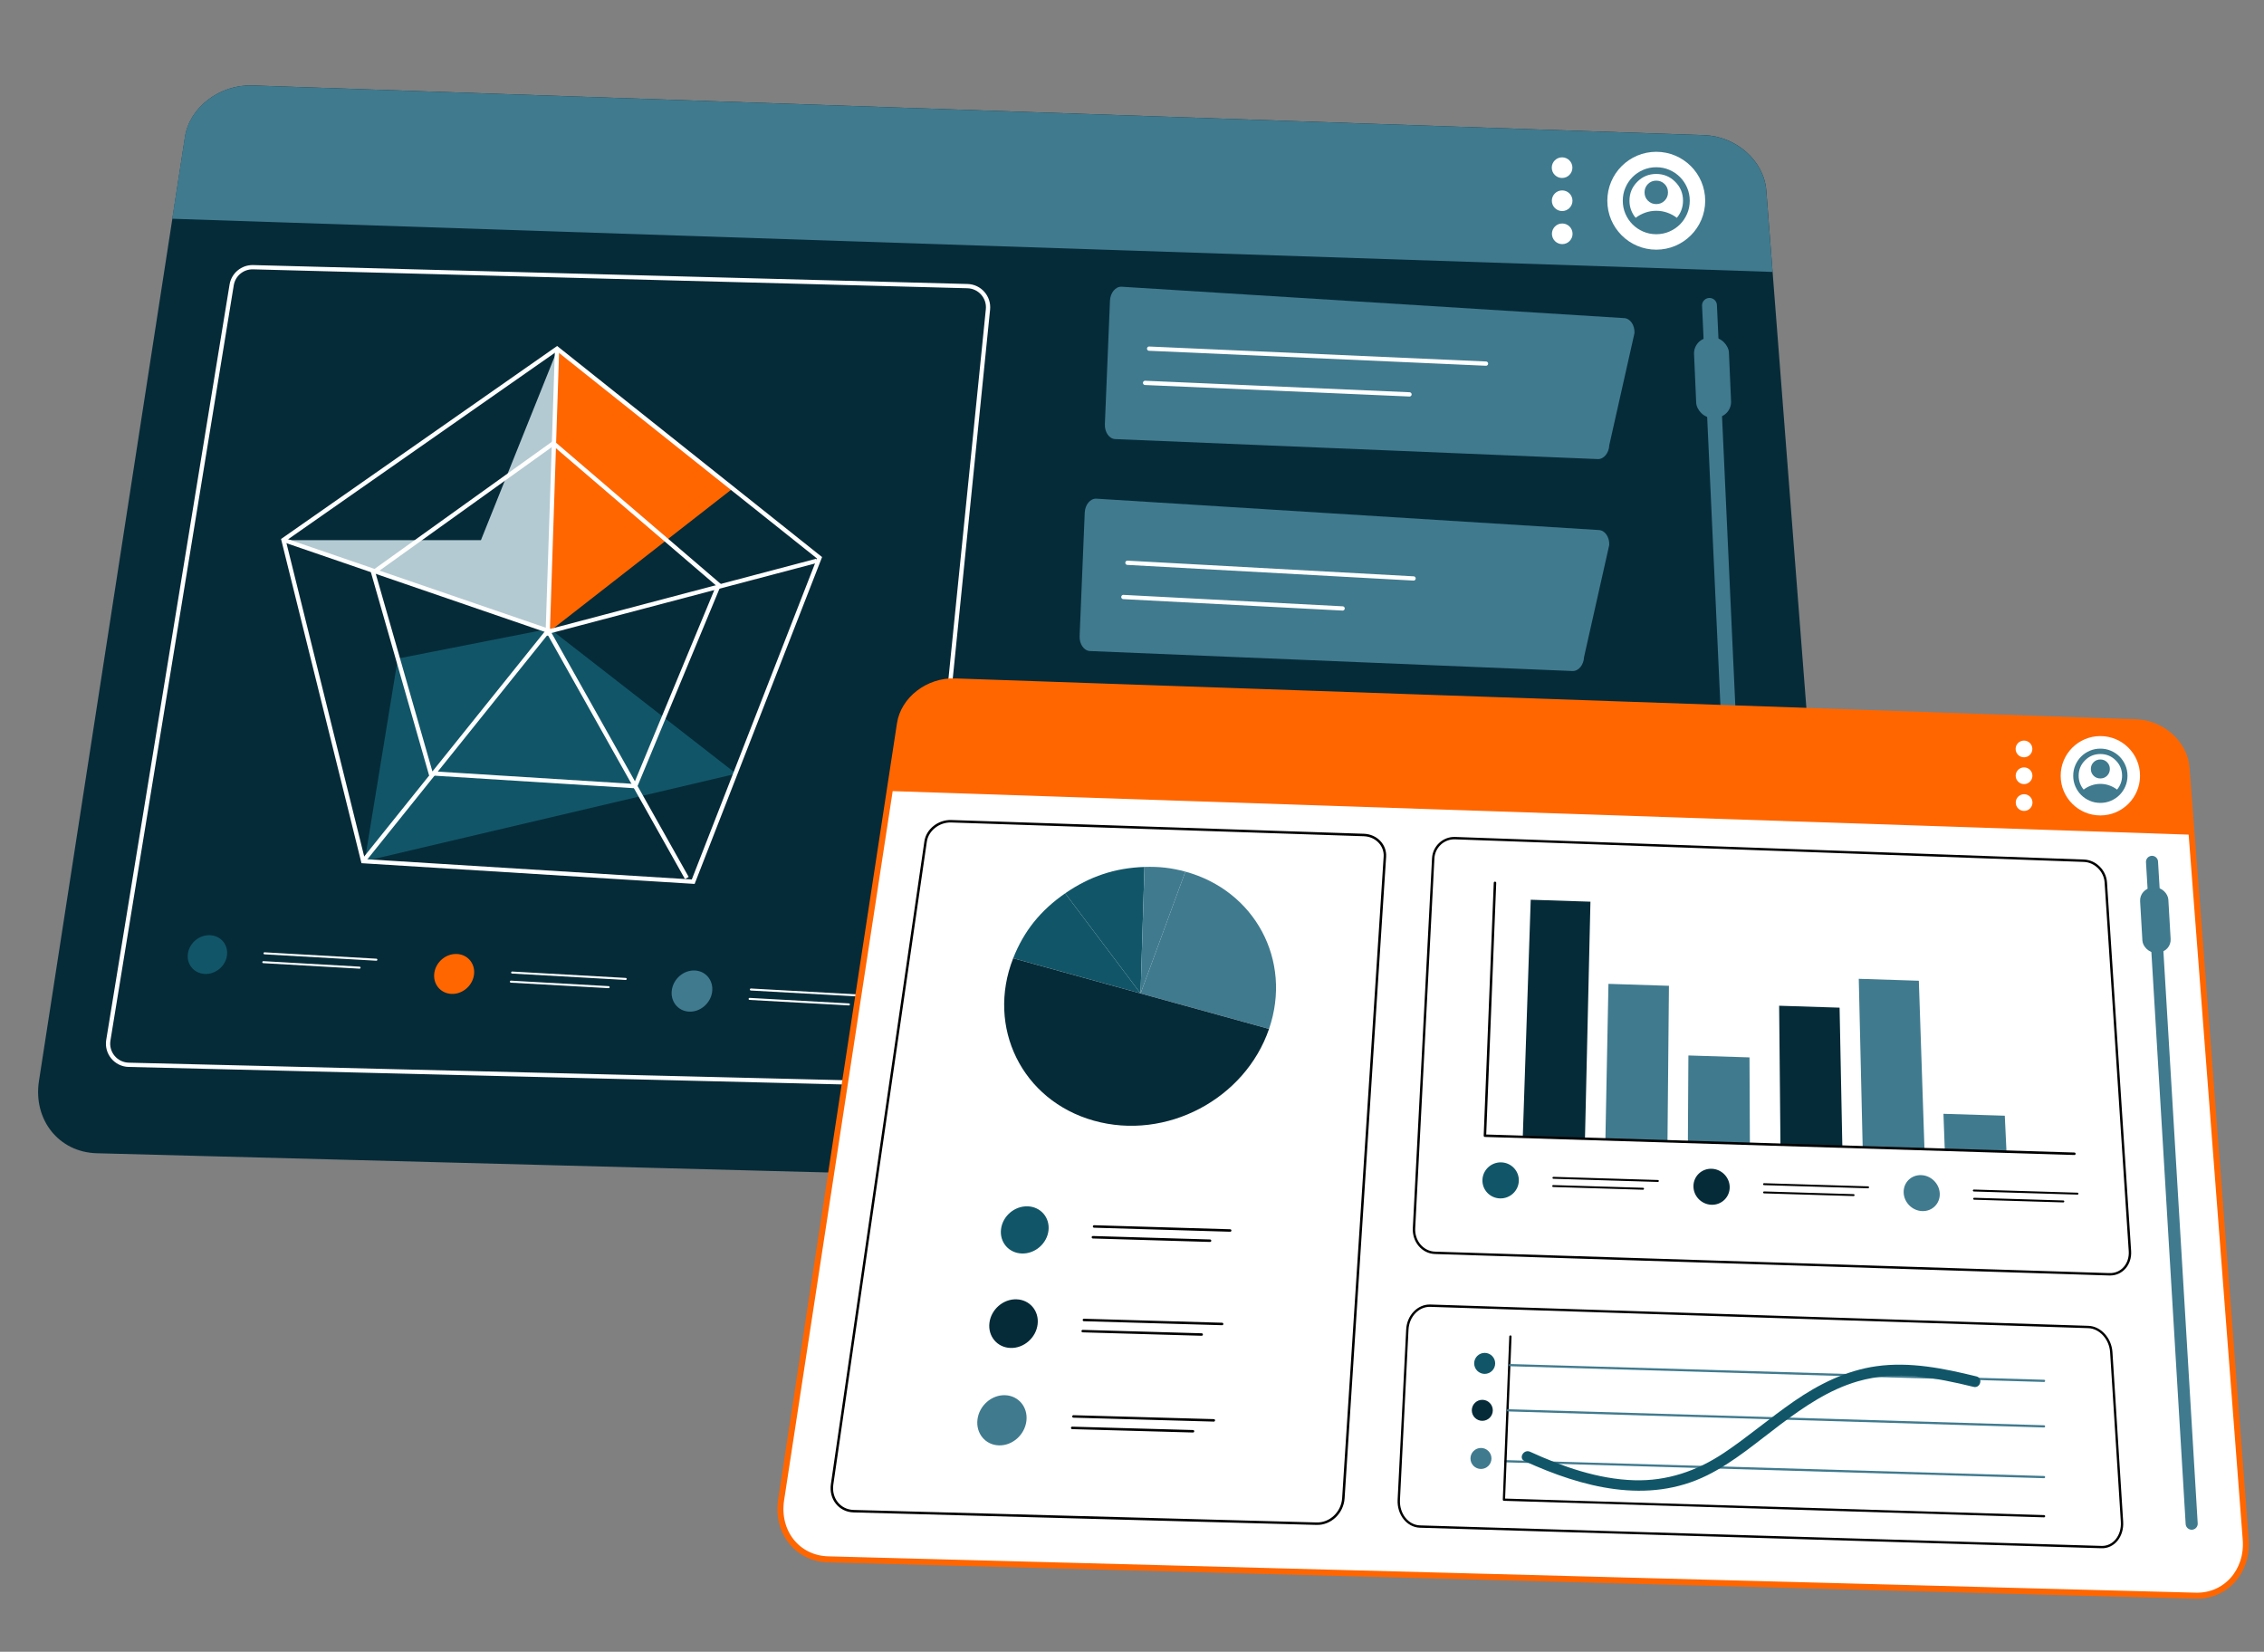 <?xml version="1.0" encoding="UTF-8"?>
<svg id="Laag_1" xmlns="http://www.w3.org/2000/svg" version="1.1" viewBox="0 0 1878 1370">
  <rect x="0" y="0" width="1878" height="1370" fill="#808080" stroke="none"/>
  <!-- Generator: Adobe Illustrator 30.0.0, SVG Export Plug-In . SVG Version: 2.1.1 Build 123)  -->
  <defs>
    <style>
      .st0 {
        stroke-width: 12.34px;
      }

      .st0, .st1, .st2, .st3, .st4, .st5, .st6, .st7, .st8 {
        stroke-miterlimit: 10;
      }

      .st0, .st2, .st3, .st4, .st5, .st6, .st9, .st10, .st7, .st11, .st8, .st12, .st13 {
        fill: none;
      }

      .st0, .st2, .st4 {
        stroke: #407a8e;
      }

      .st0, .st2, .st4, .st9, .st10, .st7, .st11, .st12, .st13 {
        stroke-linecap: round;
      }

      .st1 {
        stroke: #f60;
        stroke-width: 5px;
      }

      .st1, .st14 {
        fill: #fff;
      }

      .st2 {
        stroke-width: 10px;
      }

      .st3 {
        stroke-width: 1.98px;
      }

      .st3, .st5, .st6, .st9, .st10, .st11 {
        stroke: #000;
      }

      .st4 {
        stroke-width: 1.83px;
      }

      .st15 {
        fill: #f60;
      }

      .st5 {
        stroke-width: 2.05px;
      }

      .st6 {
        stroke-width: 1.94px;
      }

      .st16 {
        fill: #062b38;
      }

      .st9 {
        stroke-width: 1.88px;
      }

      .st9, .st10, .st11, .st12, .st13 {
        stroke-linejoin: round;
      }

      .st10 {
        stroke-width: 1.6px;
      }

      .st7 {
        stroke: #062b38;
        stroke-width: 3px;
      }

      .st11 {
        stroke-width: 2.05px;
      }

      .st17 {
        fill: #b3cad2;
      }

      .st8, .st12 {
        stroke-width: 3.54px;
      }

      .st8, .st12, .st13 {
        stroke: #fff;
      }

      .st13 {
        stroke-width: 1.68px;
      }

      .st18 {
        fill: #407a8e;
      }

      .st19 {
        fill: #115668;
      }

      .st20 {
        fill: #062b38;
      }
    </style>
  </defs>
  <g id="Casual-Icon-Arrow_pointing_left">
    <path class="st16" d="M601.69,524.58l9.74.54c1.06.06,1.58,1.32.87,2.11l-21.05,23.34c-.54.6-1.49.55-1.96-.11l-18.35-25.52c-.62-.86.04-2.06,1.09-2l9.74.54,19.92,1.1Z"/>
  </g>
  <g id="Casual-Icon-Arrow_pointing_left1" data-name="Casual-Icon-Arrow_pointing_left">
    <path class="st16" d="M619.94,337.75l9.74.54c1.06.06,1.58,1.32.87,2.11l-21.05,23.34c-.54.6-1.49.55-1.96-.11l-18.35-25.52c-.62-.86.04-2.06,1.09-2l9.74.54,19.92,1.1Z"/>
  </g>
  <g>
    <g>
      <path class="st20" d="M209.49,70.87l1204.16,41.22c26.55.91,49.58,21.32,51.48,45.77l60.36,778.76c2.47,31.92-20.36,57.37-51.04,56.57l-1394.17-36.67c-31.48-.83-52.93-27.8-47.96-59.95L153.48,113.48c3.8-24.55,28.86-43.54,56-42.61Z"/>
      <path class="st18" d="M142.84,181.43l10.52-67.95c3.8-24.55,28.87-43.54,56-42.61l1204.29,41.23c26.55.91,49.58,21.32,51.48,45.77l5.25,67.67L142.84,181.43Z"/>
    </g>
    <path class="st18" d="M1325.34,380.77l-400.26-16.57c-5-.21-8.86-5.77-8.59-12.37l4.24-102.4c.27-6.59,4.59-11.82,9.58-11.61l416.92,26.03c5,.21,8.86,5.77,8.59,12.37l-20.9,92.94c-.27,6.59-4.59,11.82-9.58,11.61Z"/>
    <path class="st18" d="M1304.4,556.55l-400.26-16.57c-5-.21-8.86-5.77-8.59-12.37l4.24-102.4c.27-6.59,4.59-11.82,9.58-11.61l416.92,26.03c5,.21,8.86,5.77,8.59,12.37l-20.9,92.94c-.27,6.59-4.59,11.82-9.58,11.61Z"/>
    <line class="st0" x1="1418.03" y1="253.3" x2="1449.16" y2="931.09"/>
    <rect class="st18" x="1406.11" y="279.83" width="28.95" height="66.6" rx="13.1" ry="13.1" transform="translate(-12.36 62.59) rotate(-2.51)"/>
    <g id="persoon_icoon">
      <g>
        <circle class="st14" cx="1373.88" cy="166.49" r="40.59"/>
        <path class="st18" d="M1356.8,180.65c2.36-1.81,5-3.23,7.91-4.27,2.92-1.04,5.97-1.56,9.16-1.56s6.25.52,9.16,1.56c2.92,1.04,5.55,2.46,7.91,4.27,1.62-1.9,2.88-4.05,3.78-6.46s1.35-4.98,1.35-7.71c0-6.16-2.16-11.4-6.49-15.72-4.33-4.33-9.57-6.49-15.72-6.49s-11.4,2.16-15.72,6.49c-4.33,4.33-6.49,9.57-6.49,15.72,0,2.73.45,5.3,1.35,7.71.9,2.41,2.16,4.56,3.78,6.46ZM1373.88,169.27c-2.73,0-5.03-.94-6.91-2.81-1.87-1.87-2.81-4.18-2.81-6.91s.94-5.03,2.81-6.91,4.18-2.81,6.91-2.81,5.03.94,6.91,2.81c1.87,1.87,2.81,4.18,2.81,6.91s-.94,5.03-2.81,6.91-4.18,2.81-6.91,2.81ZM1373.88,194.26c-3.84,0-7.45-.73-10.83-2.19-3.38-1.46-6.32-3.44-8.82-5.94-2.5-2.5-4.48-5.44-5.94-8.82-1.46-3.38-2.19-6.99-2.19-10.83s.73-7.45,2.19-10.83c1.46-3.38,3.44-6.32,5.94-8.82,2.5-2.5,5.44-4.48,8.82-5.94s6.99-2.19,10.83-2.19,7.45.73,10.83,2.19,6.32,3.44,8.82,5.94c2.5,2.5,4.48,5.44,5.94,8.82,1.46,3.38,2.19,6.99,2.19,10.83s-.73,7.45-2.19,10.83c-1.46,3.38-3.44,6.32-5.94,8.82-2.5,2.5-5.44,4.48-8.82,5.94-3.38,1.46-6.99,2.19-10.83,2.19Z"/>
      </g>
    </g>
    <g>
      <circle class="st14" cx="1295.89" cy="193.92" r="8.56"/>
      <circle class="st14" cx="1295.82" cy="166.49" r="8.56"/>
      <circle class="st14" cx="1295.76" cy="139.06" r="8.56"/>
    </g>
    <g>
      <line class="st12" x1="953.21" y1="289.17" x2="1232.64" y2="301.59"/>
      <line class="st12" x1="949.85" y1="317.56" x2="1169.19" y2="327.11"/>
      <line class="st12" x1="935.21" y1="466.77" x2="1172.55" y2="479.78"/>
      <line class="st12" x1="931.84" y1="495.16" x2="1113.7" y2="504.65"/>
      <path class="st7" d="M1186.25,676.92"/>
      <path class="st7" d="M917.25,661.63"/>
      <line class="st7" x1="913.89" y1="690.02" x2="1060.22" y2="697.65"/>
      <line class="st7" x1="1091.59" y1="699.29" x2="1178.35" y2="703.11"/>
    </g>
    <g>
      <polygon class="st19" points="610.67 641.72 302.52 714.26 330.01 546.23 456.04 521.42 610.67 641.72"/>
      <g>
        <polygon class="st17" points="461.98 290.94 398.94 448.01 236.43 448.01 235.27 448.36 455.91 523.6 461.98 290.94"/>
        <polygon class="st15" points="461.98 290.94 455.91 523.6 607.75 405.22 461.98 290.94"/>
        <polygon class="st8" points="462.09 289.17 235.14 447.81 301.25 714.26 575.02 731.28 679.79 462.61 462.09 289.17"/>
        <polygon class="st8" points="459.08 367.67 309.56 474.86 357.28 641.39 526.91 652.04 596.18 485.18 459.08 367.67"/>
        <line class="st8" x1="235.14" y1="447.81" x2="455.91" y2="523.6"/>
        <line class="st8" x1="301.25" y1="714.26" x2="456.04" y2="521.42"/>
        <line class="st8" x1="569.73" y1="728.22" x2="453.43" y2="521.31"/>
        <line class="st8" x1="677.57" y1="465.11" x2="455.91" y2="523.6"/>
        <line class="st8" x1="462.09" y1="289.17" x2="454.27" y2="527.19"/>
      </g>
    </g>
    <g>
      <path class="st19" d="M188.25,792.6c-1.28,8.88-9.59,15.69-18.55,15.17s-15.15-8.15-13.8-17.02,9.64-15.56,18.54-15.05c8.9.51,15.08,8.06,13.81,16.9Z"/>
      <g>
        <line class="st13" x1="219.41" y1="790.69" x2="312.19" y2="796"/>
        <line class="st13" x1="218.41" y1="798.02" x2="298.26" y2="802.59"/>
      </g>
    </g>
    <g>
      <path class="st15" d="M393.15,808.66c-1.32,9.15-9.77,16.19-18.88,15.67-9.11-.51-15.36-8.37-13.97-17.53,1.38-9.11,9.83-16.05,18.87-15.54s15.3,8.28,13.99,17.39Z"/>
      <g>
        <line class="st13" x1="424.81" y1="806.64" x2="519.02" y2="811.95"/>
        <line class="st13" x1="423.78" y1="814.2" x2="504.86" y2="818.76"/>
      </g>
    </g>
    <g>
      <path class="st18" d="M590.7,822.85c-1.36,9.44-9.96,16.71-19.22,16.2-9.25-.51-15.59-8.61-14.16-18.05s10.02-16.57,19.2-16.06c9.18.51,15.52,8.51,14.17,17.91Z"/>
      <g>
        <line class="st13" x1="622.86" y1="820.71" x2="718.55" y2="826.02"/>
        <line class="st13" x1="621.8" y1="828.51" x2="704.15" y2="833.08"/>
      </g>
    </g>
    <path class="st8" d="M738.24,898.64l-631.48-15.48c-10.65-.26-18.61-9.87-16.9-20.38L192.16,236.34c1.41-8.67,9.01-14.95,17.79-14.72l592.57,15.69c10.21.27,18.03,9.16,17,19.32l-63.38,626.22c-.92,9.13-8.72,16.01-17.9,15.78Z"/>
  </g>
  <g>
    <g>
      <g>
        <path class="st1" d="M792.1,565.18l979.76,33.89c21.6.75,40.34,17.53,41.88,37.63l49.11,640.28c2.01,26.24-16.57,47.17-41.53,46.51l-1134.36-30.15c-25.61-.68-43.07-22.86-39.02-49.29l98.59-643.84c3.09-20.18,23.49-35.8,45.57-35.04Z"/>
        <path class="st15" d="M737.87,656.07l8.56-55.86c3.09-20.18,23.49-35.8,45.57-35.04l979.86,33.9c21.6.75,40.34,17.53,41.88,37.63l4.27,55.64-1080.14-36.27Z"/>
      </g>
      <g>
        <line class="st4" x1="1248.78" y1="1211.95" x2="1695.54" y2="1225.12"/>
        <polyline class="st9" points="1695.54 1257.57 1247.51 1243.85 1252.89 1108.53"/>
        <line class="st4" x1="1250.79" y1="1169.74" x2="1695.54" y2="1183.05"/>
        <line class="st4" x1="1252.52" y1="1132.25" x2="1695.54" y2="1145.31"/>
      </g>
      <g>
        <path class="st19" d="M946.12,823.97l-62.54-83.04c-20.51,14.18-34.33,31.4-43.14,53.86l105.69,29.18Z"/>
        <path class="st19" d="M946.12,823.97l3.22-104.92c-24.37.81-45.39,7.79-65.77,21.88l62.54,83.04Z"/>
        <path class="st18" d="M946.12,823.97l37.14-101.03c-11.48-3.12-21.74-4.3-33.91-3.9l-3.22,104.92Z"/>
        <path class="st18" d="M946.12,823.97l106.56,29.42c19.52-56.91-11.85-114.8-69.43-130.45h0l-37.14,101.03Z"/>
        <path class="st16" d="M946.12,823.97l-105.69-29.18c-22.4,57.11,7.22,117.95,66.9,134.7,59.96,16.83,125.35-17.79,145.35-76.09h0l-106.56-29.42Z"/>
      </g>
      <g>
        <polygon class="st16" points="1314.74 944.43 1263.16 942.85 1269.74 746.25 1319.28 747.87 1314.74 944.43"/>
        <polygon class="st18" points="1383.19 946.53 1331.69 944.95 1334.22 816.02 1384.39 817.63 1383.19 946.53"/>
        <polygon class="st18" points="1451.54 948.62 1400.11 947.05 1400.54 875.42 1451.22 877.02 1451.54 948.62"/>
        <polygon class="st16" points="1528.23 950.97 1476.9 949.4 1475.8 834.17 1525.95 835.77 1528.23 950.97"/>
        <polygon class="st18" points="1596.36 953.05 1545.1 951.49 1541.86 811.84 1591.69 813.44 1596.36 953.05"/>
        <polygon class="st18" points="1664.39 955.14 1613.2 953.57 1612.11 923.81 1662.99 925.38 1664.39 955.14"/>
        <polyline class="st11" points="1720.71 956.94 1231.76 941.97 1240.1 732.27"/>
      </g>
      <path class="st5" d="M1092.09,1263.76l-383.99-10.37c-11.61-.31-19.6-10.32-17.86-22.3l77.56-533.14c1.4-9.63,10.92-17.14,21.26-16.79l342.26,11.4c10.26.34,18.08,8.39,17.45,18.01l-34.44,532.08c-.77,11.95-10.73,21.43-22.24,21.12Z"/>
      <path class="st3" d="M1749.86,1056.92l-559.49-17.81c-10.2-.32-18.01-9.5-17.44-20.45l15.93-306.73c.5-9.62,8.61-17.11,18.12-16.77l521.67,18.74c9.39.34,17.5,8.36,18.13,17.95l20.01,305.84c.71,10.91-6.86,19.53-16.92,19.21Z"/>
      <path class="st6" d="M1743.18,1283.16l-565.29-17.02c-10.31-.31-18.18-10.29-17.58-22.24l7.09-141.17c.57-11.27,9.09-20.1,19.04-19.78l545.82,17.67c9.82.32,18.34,9.64,19.05,20.87l8.9,140.65c.75,11.9-6.87,21.34-17.03,21.03Z"/>
      <g>
        <path class="st19" d="M869.73,1020.61c-1.26,10.83-11.12,19.38-22.04,19.06-10.92-.32-18.67-9.39-17.33-20.22s11.2-19.23,22.03-18.91c10.83.32,18.59,9.29,17.34,20.07Z"/>
        <g>
          <line class="st11" x1="907.54" y1="1017.24" x2="1020.43" y2="1020.59"/>
          <line class="st11" x1="906.57" y1="1026.19" x2="1003.73" y2="1029.06"/>
        </g>
      </g>
      <g>
        <path class="st16" d="M860.72,1098.33c-1.29,11.16-11.33,19.99-22.41,19.68s-18.95-9.66-17.57-20.83c1.38-11.12,11.41-19.84,22.4-19.52,10.99.32,18.87,9.55,17.58,20.67Z"/>
        <g>
          <line class="st11" x1="899.11" y1="1094.81" x2="1013.75" y2="1098.12"/>
          <line class="st11" x1="898.11" y1="1104.04" x2="996.78" y2="1106.87"/>
        </g>
      </g>
      <g>
        <path class="st18" d="M851.42,1178.49c-1.34,11.52-11.55,20.64-22.8,20.32-11.26-.31-19.23-9.94-17.8-21.46,1.42-11.47,11.62-20.47,22.79-20.16,11.17.31,19.14,9.83,17.81,21.29Z"/>
        <g>
          <line class="st11" x1="890.43" y1="1174.81" x2="1006.86" y2="1178.06"/>
          <line class="st11" x1="889.39" y1="1184.32" x2="989.61" y2="1187.11"/>
        </g>
      </g>
      <g>
        <path class="st19" d="M1259.87,979.44c-.28,8.27-7.28,14.79-15.64,14.54-8.36-.25-14.87-7.18-14.54-15.45.33-8.24,7.33-14.7,15.64-14.45,8.31.25,14.82,7.12,14.54,15.36Z"/>
        <g>
          <line class="st10" x1="1288.58" y1="976.89" x2="1375.21" y2="979.51"/>
          <line class="st10" x1="1288.39" y1="983.72" x2="1362.91" y2="985.97"/>
        </g>
      </g>
      <g>
        <path class="st16" d="M1434.79,984.72c0,8.26-6.73,14.78-15.06,14.53-8.33-.25-15.05-7.17-15.01-15.43.04-8.24,6.79-14.69,15.07-14.44,8.28.25,14.99,7.11,15,15.34Z"/>
        <g>
          <line class="st10" x1="1463.28" y1="982.17" x2="1549.57" y2="984.78"/>
          <line class="st10" x1="1463.32" y1="989" x2="1537.56" y2="991.24"/>
        </g>
      </g>
      <g>
        <path class="st18" d="M1609.04,989.99c.3,8.25-6.19,14.76-14.48,14.51-8.3-.25-15.22-7.16-15.47-15.42s6.24-14.68,14.49-14.42c8.25.25,15.17,7.1,15.46,15.33Z"/>
        <g>
          <line class="st10" x1="1637.3" y1="987.43" x2="1723.26" y2="990.03"/>
          <line class="st10" x1="1637.58" y1="994.26" x2="1711.53" y2="996.49"/>
        </g>
      </g>
      <line class="st2" x1="1785.1" y1="714.83" x2="1818.01" y2="1263.77"/>
    </g>
    <path class="st19" d="M1264.64,1211.86c47.58,21.76,102.13,36.32,151.61,11.73,22-10.93,41.06-27.41,60.61-42.08,19.72-14.79,40.27-28.9,64.21-35.82,31.92-9.23,64.48-3.14,96.03,4.6,5.62,1.38,8.02-7.3,2.39-8.68-27.04-6.63-55.12-12.39-83.03-8.45-25.04,3.53-47.86,14.92-68.46,29.18s-37.91,29.28-57.79,42.6c-22.56,15.11-47.4,23.64-74.75,22.79-30.07-.94-59.19-11.25-86.29-23.64-5.23-2.39-9.81,5.36-4.54,7.77h0Z"/>
    <circle class="st19" cx="1231.55" cy="1130.8" r="8.71"/>
    <circle class="st16" cx="1229.58" cy="1169.74" r="8.71"/>
    <circle class="st18" cx="1228.47" cy="1209.67" r="8.71"/>
    <g id="persoon_icoon1" data-name="persoon_icoon">
      <g>
        <circle class="st14" cx="1742.25" cy="643.42" r="32.91"/>
        <path class="st18" d="M1728.41,654.9c1.91-1.46,4.05-2.62,6.42-3.46,2.36-.84,4.84-1.27,7.43-1.27s5.07.42,7.43,1.27c2.36.84,4.5,2,6.42,3.46,1.31-1.54,2.34-3.28,3.07-5.24s1.1-4.03,1.1-6.25c0-4.99-1.75-9.24-5.26-12.75-3.51-3.51-7.76-5.26-12.75-5.26s-9.24,1.75-12.75,5.26c-3.51,3.51-5.26,7.76-5.26,12.75,0,2.21.37,4.3,1.1,6.25s1.75,3.7,3.07,5.24ZM1742.25,645.67c-2.21,0-4.08-.76-5.6-2.28-1.52-1.52-2.28-3.39-2.28-5.6s.76-4.08,2.28-5.6,3.39-2.28,5.6-2.28,4.08.76,5.6,2.28c1.52,1.52,2.28,3.39,2.28,5.6s-.76,4.08-2.28,5.6-3.39,2.28-5.6,2.28ZM1742.25,665.94c-3.11,0-6.04-.59-8.78-1.77-2.74-1.18-5.12-2.79-7.15-4.81s-3.63-4.41-4.81-7.15c-1.18-2.74-1.77-5.67-1.77-8.78s.59-6.04,1.77-8.78c1.18-2.74,2.79-5.12,4.81-7.15s4.41-3.63,7.15-4.81,5.67-1.77,8.78-1.77,6.04.59,8.78,1.77,5.12,2.79,7.15,4.81c2.03,2.03,3.63,4.41,4.81,7.15,1.18,2.74,1.77,5.67,1.77,8.78s-.59,6.04-1.77,8.78-2.79,5.12-4.81,7.15c-2.03,2.03-4.41,3.63-7.15,4.81-2.74,1.18-5.67,1.77-8.78,1.77Z"/>
      </g>
    </g>
    <circle class="st14" cx="1679.01" cy="665.66" r="6.94"/>
    <circle class="st14" cx="1678.96" cy="643.42" r="6.94"/>
    <circle class="st14" cx="1678.91" cy="621.18" r="6.94"/>
    <rect class="st18" x="1776.11" y="736.3" width="23.46" height="53.98" rx="10.62" ry="10.62" transform="translate(-41.15 104.66) rotate(-3.32)"/>
  </g>
</svg>